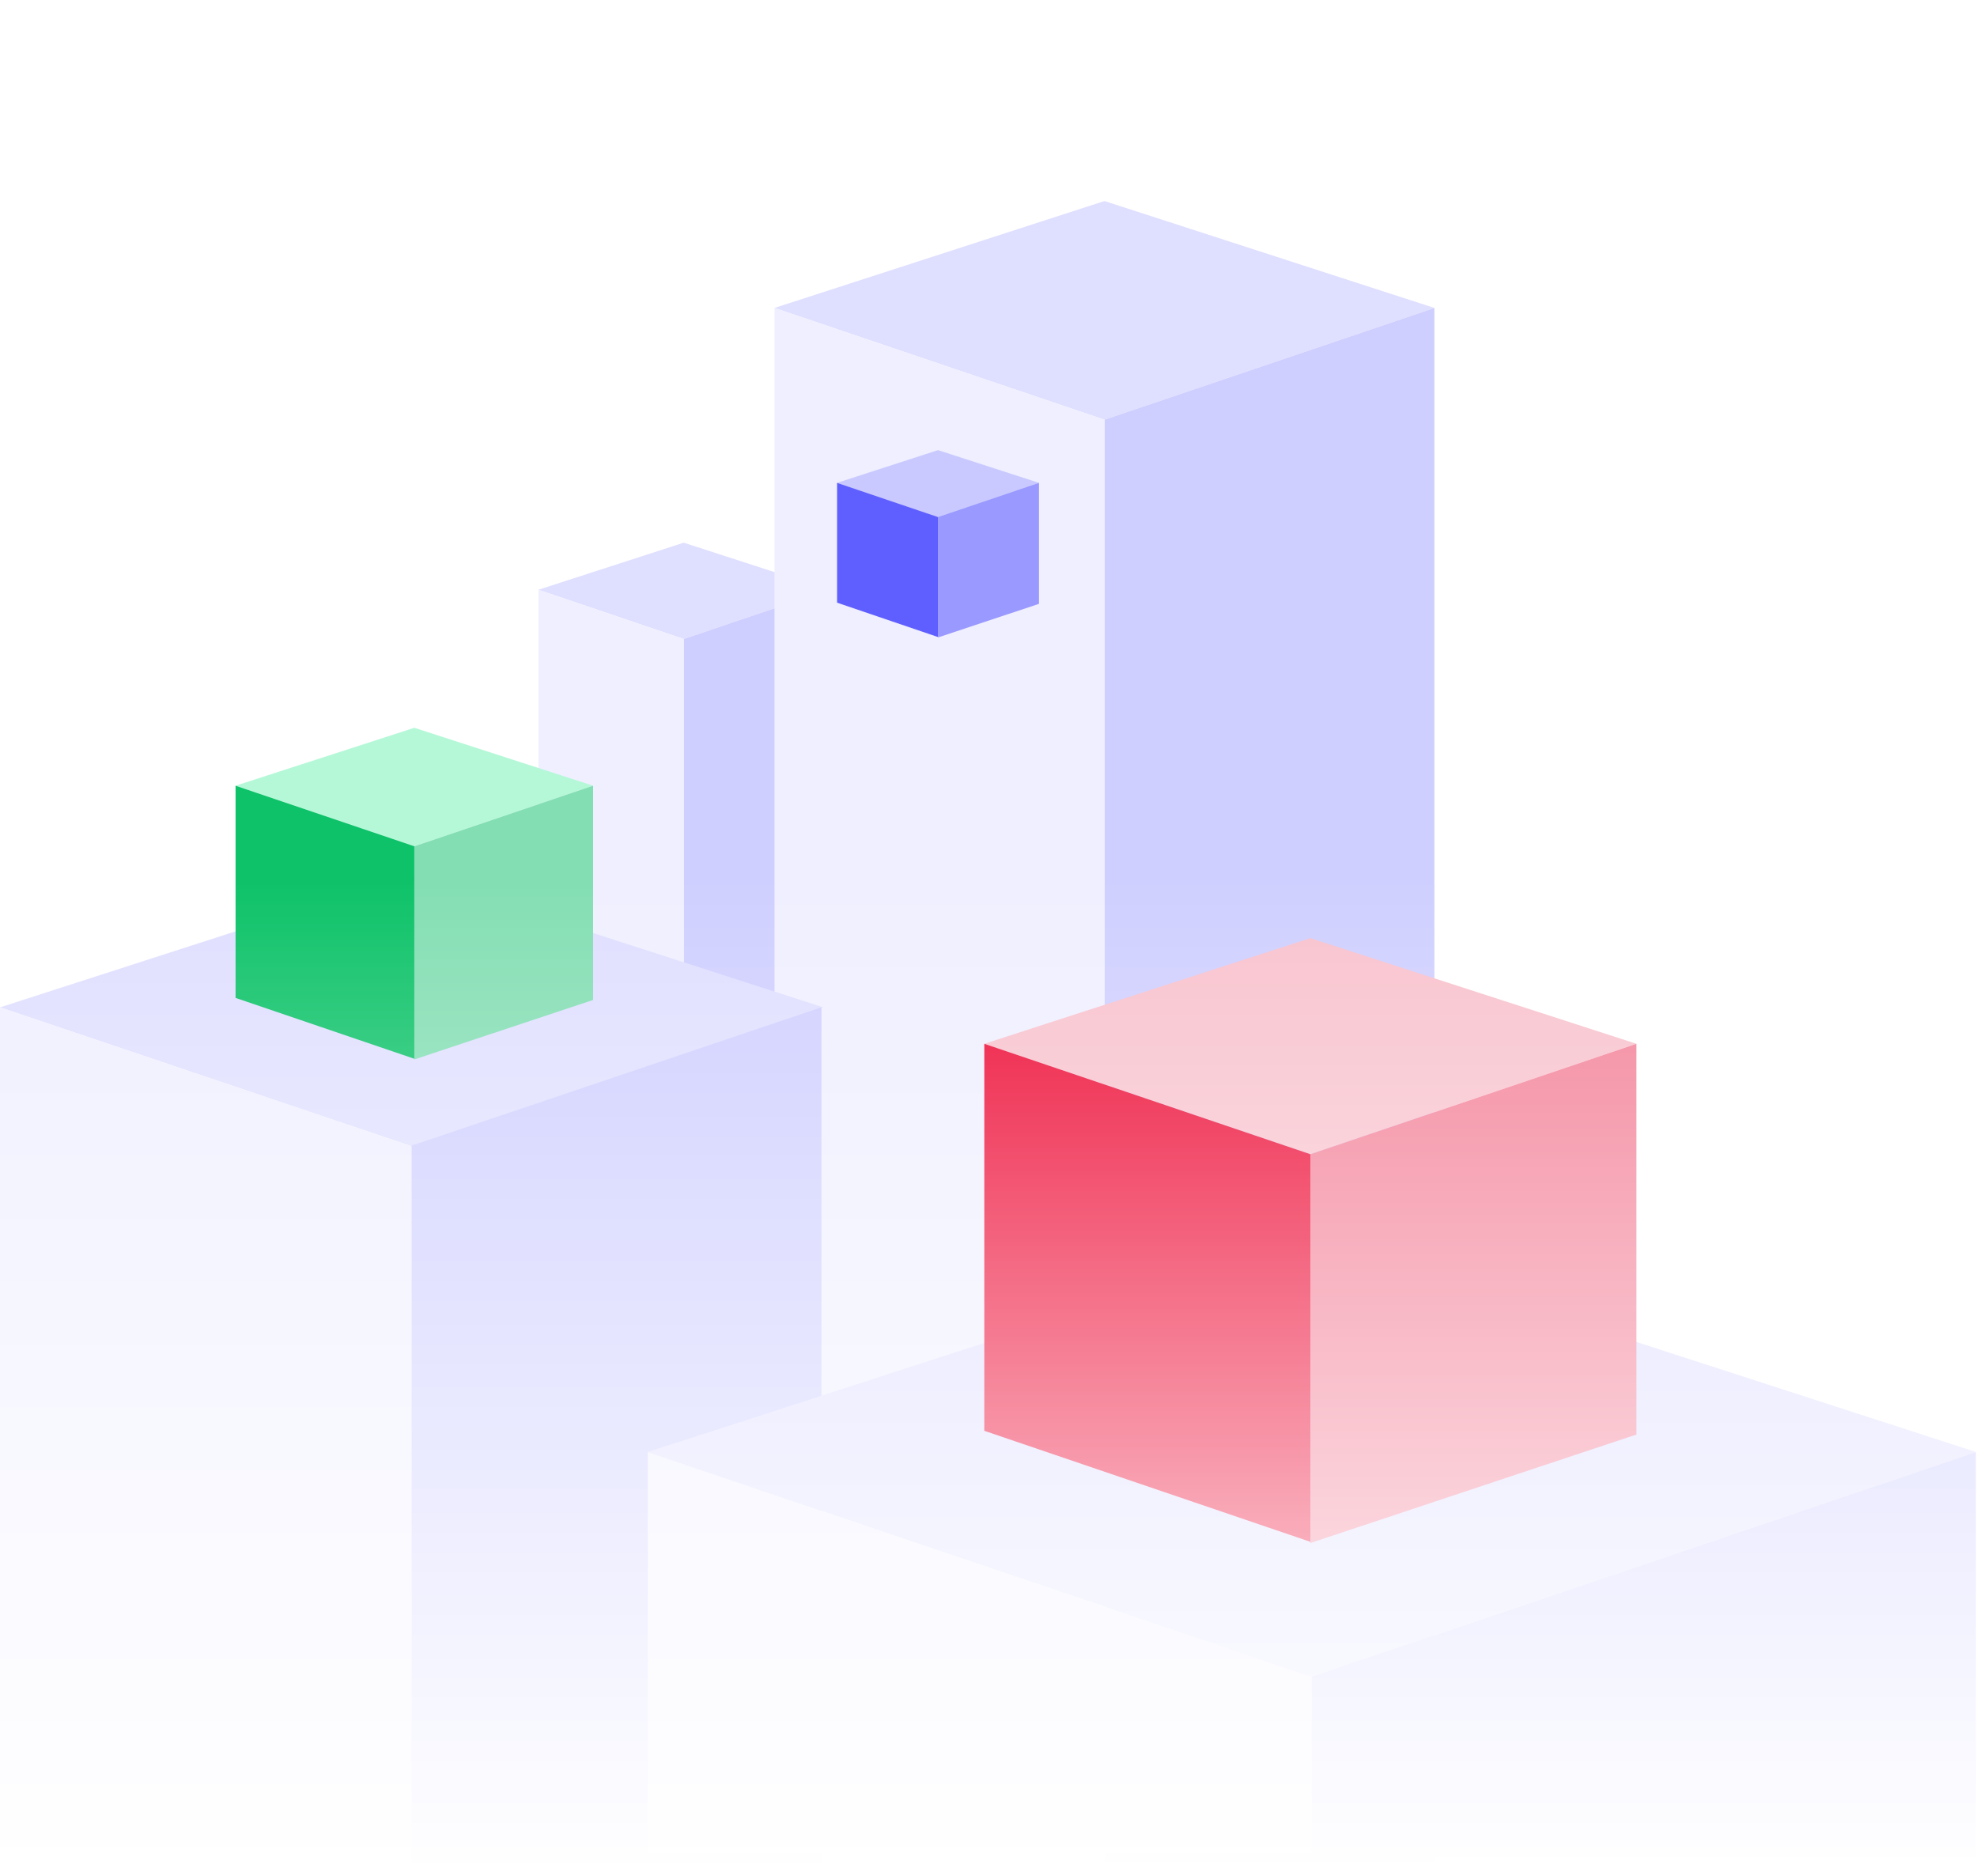 <svg width="470" height="446" viewBox="0 0 470 446" fill="none" xmlns="http://www.w3.org/2000/svg">
<rect x="0" width="470" height="446" fill="white"/>
<path d="M162.541 151.888L197.082 140.19L162.541 129L128 140.19L162.541 151.888Z" fill="#DFDFFF"/>
<path d="M197.082 257.932V140.19L162.541 151.888V237.391L197.082 257.932Z" fill="#CFCFFF"/>
<path d="M162.541 238.108V151.888L128 140.19V238.108H162.541Z" fill="#EFEFFF"/>
<path d="M262.566 99.763L341.003 73.198L262.566 47.788L184.13 73.198L262.566 99.763Z" fill="#DFDFFF"/>
<path d="M341.003 442.588V73.198L262.567 99.763V442.588H341.003Z" fill="#CFCFFF"/>
<path d="M262.567 442.588V99.763L184.13 73.198V442.588H262.567Z" fill="#EFEFFF"/>
<path d="M97.866 272.474L195.732 239.454L97.866 207.87L0 239.454L97.866 272.474Z" fill="#DFDFFF"/>
<path d="M195.289 442.711V239.445L97.423 272.465V442.711H195.289Z" fill="#CFCFFF"/>
<path d="M97.866 442.711V272.474L-4.57764e-05 239.454V442.711H97.866Z" fill="#EFEFFF"/>
<path d="M311.87 398.611L469.741 345.143L311.87 294L154 345.143L311.87 398.611Z" fill="#DFDFFF"/>
<path d="M469.743 441.5V345.142L311.873 398.61V441.5H469.743Z" fill="#CFCFFF"/>
<path d="M311.874 440.5V398.61L154.003 345.142V440.5H311.874Z" fill="#EFEFFF"/>
<path d="M311.517 274.365L389.033 248.112L311.517 223L234.001 248.112L311.517 274.365Z" fill="#F8C2CD"/>
<path d="M389.033 341V248.112L311.517 274.365V366.793L389.033 341Z" fill="#F38299"/>
<path d="M311.517 366.5V274.365L234.001 248.112V340.109L311.517 366.5Z" fill="#ED0A34"/>
<path d="M98.501 201.162L141 186.768L98.501 173L56.001 186.768L98.501 201.162Z" fill="#B5F8D8"/>
<path d="M141 237.696V186.768L98.501 201.162V251.838L141 237.696Z" fill="#83DEB3"/>
<path d="M98.501 251.677V201.162L56.001 186.768V237.208L98.501 251.677Z" fill="#0DC268"/>
<path d="M223 122.903L247 114.775L223 107L199.001 114.775L223 122.903Z" fill="#C9C9FF"/>
<path d="M247 143.534V114.775L223 122.903V151.52L247 143.534Z" fill="#5F5FFF" fill-opacity="0.6"/>
<path d="M223 151.43V122.903L199 114.775V143.259L223 151.43Z" fill="#5F5FFF"/>
<rect x="0" y="208" width="470" height="238" fill="url(#paint0_linear)"/>
<defs>
<linearGradient id="paint0_linear" x1="235.334" y1="446" x2="235.334" y2="208" gradientUnits="userSpaceOnUse">
<stop stop-color="white"/>
<stop offset="1" stop-color="white" stop-opacity="0"/>
</linearGradient>
</defs>
</svg>
